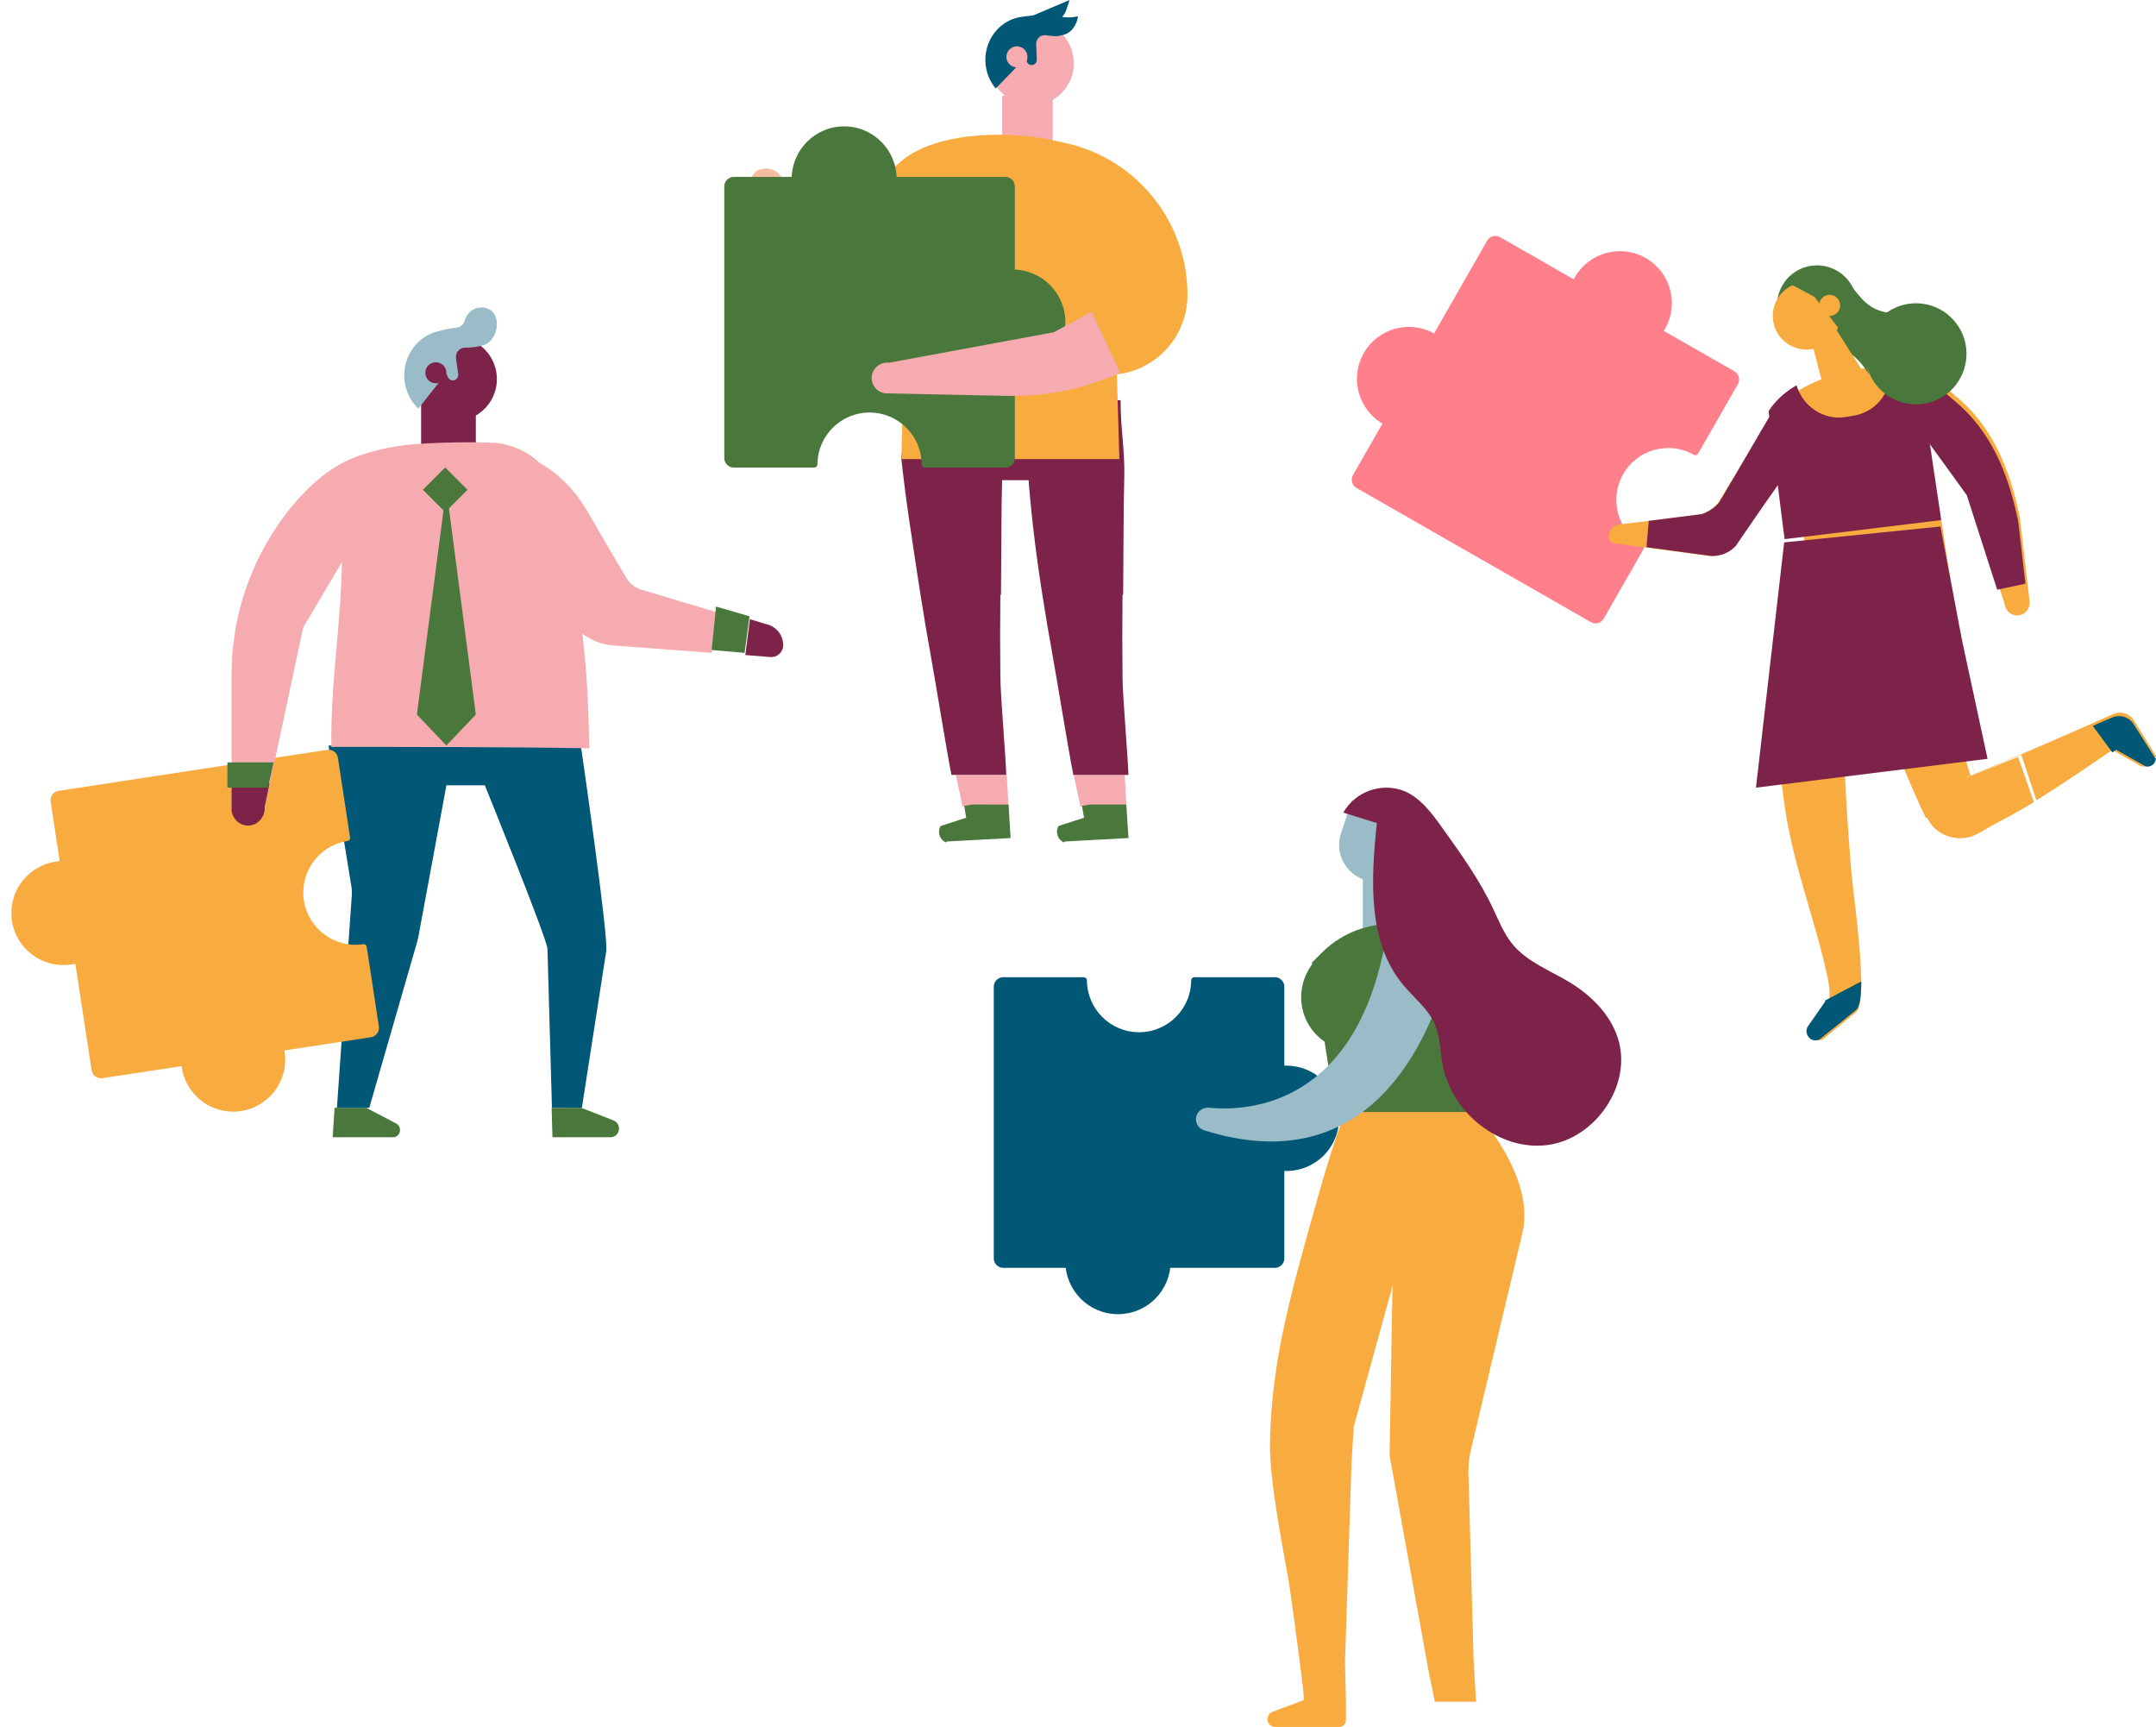 <?xml version="1.0" encoding="UTF-8"?>
<svg width="512px" height="410px" viewBox="0 0 512 410" version="1.1" xmlns="http://www.w3.org/2000/svg" xmlns:xlink="http://www.w3.org/1999/xlink">
    <title>YF-16_Join_The_Team</title>
    <g id="Signed-off" stroke="none" stroke-width="1" fill="none" fill-rule="evenodd">
        <g id="homepage" transform="translate(-131, -1845)" fill-rule="nonzero">
            <g id="YF-16_Join_The_Team" transform="translate(131.976, 1845)">
                <path d="M85.994,263.007 L85.994,263.007 L86.095,263.063 L93.108,266.729 C93.666,267.02 94.02,267.617 94.024,268.273 C94.027,268.731 93.853,269.172 93.543,269.492 C93.239,269.816 92.825,269.999 92.393,270 L78.024,270 L78.479,263.063 L78.479,263" id="Path" fill="#4A783C"></path>
                <path d="M137.185,263 L137.185,263.084 L137.268,263.084 L144.737,266.008 C145.641,266.368 146.167,267.334 145.991,268.309 C145.814,269.285 144.986,269.995 144.016,270 L130.217,270 L130.024,263.084 L130.024,263.021" id="Path" fill="#4A783C"></path>
                <path d="M130.092,263 L130.092,262.822 L129.031,225.22 C128.962,222.909 114.164,186.442 114.164,186.442 L105.04,186.442 L98.353,222.519 C98.284,222.861 98.209,223.203 98.106,223.545 L86.771,262.822 L86.716,263 L79.05,263 L79.05,262.822 L82.582,212.394 C82.623,211.8 82.596,211.204 82.5,210.617 L77.024,177 L136.991,177.273 C136.991,177.273 143.624,222.69 142.98,225.883 L137.238,262.802 L137.238,262.979 L130.092,263 Z" id="Path" fill="#005776"></path>
                <rect id="Rectangle" fill="#7D2248" x="99.024" y="94" width="13" height="13"></rect>
                <path d="M117.022,89.763 C117.104,93.528 115.07,97.02 111.758,98.804 C108.446,100.588 104.414,100.362 101.321,98.22 C100.875,97.913 100.458,97.565 100.075,97.182 C97.739,94.923 96.645,91.668 97.142,88.455 C97.639,85.242 99.665,82.471 102.574,81.024 C103.124,80.752 103.7,80.532 104.292,80.368 L104.292,80.368 C105.098,80.145 105.928,80.021 106.765,80 C106.974,80 107.184,80 107.42,80 C109.137,80.063 110.807,80.572 112.267,81.477 C115.152,83.254 116.942,86.373 117.022,89.763 Z" id="Path" fill="#7D2248"></path>
                <path d="M113.555,73.006 C112.233,72.935 110.959,73.527 110.134,74.595 C109.78,75.064 109.518,75.599 109.361,76.171 C109.12,77.018 108.416,77.636 107.568,77.747 C106.038,77.945 104.523,78.25 103.032,78.658 L102.608,78.757 L102.608,78.757 C101.987,78.932 101.385,79.168 100.809,79.464 C97.777,81.021 95.666,84.001 95.147,87.457 C94.629,90.913 95.768,94.413 98.202,96.845 C98.251,96.902 98.306,96.954 98.366,97 L104.962,88.663 L105.317,89.369 C105.317,89.369 105.317,89.447 105.358,89.447 L105.427,89.588 C105.709,90.172 106.361,90.456 106.963,90.257 C107.564,90.057 107.935,89.434 107.835,88.79 L107.301,85.017 L107.301,84.791 C107.274,83.588 108.189,82.586 109.354,82.544 C110.704,82.563 112.05,82.409 113.363,82.085 C113.433,82.068 113.501,82.046 113.568,82.021 C117.749,81.046 118.59,73.232 113.555,73.006 Z" id="Path" fill="#99BCC8"></path>
                <path d="M105.024,88.443 C105.055,89.823 103.962,90.968 102.582,90.999 C101.201,91.031 100.057,89.938 100.025,88.558 C99.993,87.178 101.086,86.033 102.466,86.001 C103.129,85.985 103.771,86.234 104.251,86.692 C104.731,87.15 105.009,87.78 105.024,88.443 L105.024,88.443 Z" id="Path" fill="#7D2248"></path>
                <path d="M132.79,144.392 L132.749,144.283 L110.024,106 L116.515,106.332 C126.272,107.801 133.668,113.007 138.553,121.476 C142.066,127.569 145.916,134.088 147.83,137.29 C148.61,138.594 149.86,139.561 151.329,139.998 L169.024,145.292 L168.077,155 L144.845,153.247 C139.417,152.877 134.706,149.417 132.79,144.392 L132.79,144.392 Z" id="Path" fill="#F5ABAF"></path>
                <polygon id="Path" fill="#4A783C" points="168.024 154.323 169.064 144 177.024 146.318 175.849 155"></polygon>
                <path d="M177.113,147 L180.809,148.135 C183.249,148.581 185.023,150.724 185.024,153.227 L185.024,153.227 C184.997,154.02 184.646,154.766 184.056,155.288 C183.465,155.811 182.687,156.063 181.905,155.986 L176.024,155.518 L177.113,147 Z" id="Path" fill="#7D2248"></path>
                <path d="M12.934,187.755 L76.712,178.026 C77.301,177.935 77.902,178.083 78.382,178.437 C78.862,178.79 79.182,179.32 79.27,179.91 L82.158,198.831 C82.213,199.222 81.953,199.587 81.566,199.663 C74.803,200.694 70.157,207.012 71.188,213.775 C72.218,220.538 78.537,225.185 85.3,224.154 C85.691,224.105 86.051,224.376 86.111,224.766 L88.999,243.687 C89.184,244.915 88.342,246.061 87.115,246.252 L23.337,255.974 C22.747,256.065 22.146,255.917 21.666,255.563 C21.186,255.21 20.867,254.68 20.779,254.09 L11.05,190.32 C10.865,189.092 11.707,187.945 12.934,187.755 Z" id="Path" fill="#F8AB3E"></path>
                <path d="M14.057,204.434 L14.057,204.434 C20.871,204.434 26.395,209.958 26.395,216.772 L26.395,229.11 L1.719,229.11 L1.719,216.772 C1.719,209.958 7.243,204.434 14.057,204.434 L14.057,204.434 Z" id="Path" fill="#F8AB3E" transform="translate(14.057, 216.772) rotate(-98.67) translate(-14.057, -216.772) "></path>
                <path d="M54.421,239.234 L54.421,239.234 C61.235,239.234 66.759,244.758 66.759,251.572 L66.759,263.91 L42.056,263.91 L42.056,251.572 C42.056,248.295 43.359,245.153 45.679,242.838 C47.999,240.524 51.144,239.227 54.421,239.234 Z" id="Path" fill="#F8AB3E" transform="translate(54.407, 251.572) rotate(171.33) translate(-54.407, -251.572) "></path>
                <path d="M266.531,191.192 C266.683,193.464 266.843,195.742 267.024,198 L267.024,198 C266.807,195.351 266.611,192.649 266.444,189.96 C266.32,187.974 266.219,185.987 266.117,184 L254.024,184 C254.561,186.494 255.089,188.991 255.607,191.49 L255.607,191.49 L257.632,191.219 L266.531,191.192 Z" id="Path" fill="#F5ABAF"></path>
                <path d="M250.409,195.74 L256.024,194 L256.024,194 L250.402,195.74 C250.33,195.857 250.265,195.977 250.207,196.102 C250.089,196.385 250.026,196.69 250.024,197 C250.029,196.688 250.094,196.38 250.213,196.095 C250.266,195.969 250.331,195.85 250.409,195.74 L250.409,195.74 Z" id="Path" fill="#FFACEA"></path>
                <path d="M251.489,199.622 C251.286,199.45 251.127,199.237 251.024,199 C251.127,199.236 251.283,199.448 251.483,199.622 C251.58,199.707 251.686,199.784 251.798,199.85 C251.879,199.893 251.955,199.943 252.024,200 C251.955,199.943 251.879,199.893 251.798,199.85 C251.686,199.785 251.582,199.709 251.489,199.622 L251.489,199.622 Z" id="Path" fill="#FFACEA"></path>
                <path d="M267.003,184 C266.849,179.098 265.632,165.608 265.597,160.658 C265.527,154.205 265.527,147.724 265.597,141.216 L265.745,141.216 L265.878,120.332 C265.935,117.82 265.977,115.3 266.026,112.781 C266.139,106.836 265.056,100.911 265.147,95 C264.348,95.01 263.55,95.065 262.757,95.165 C261.801,95.247 260.845,95.364 259.896,95.515 C259.762,95.515 258.181,95.941 258.23,95.892 C256.958,96.304 255.734,96.799 254.49,97.327 L254.202,97.437 L253.935,97.629 C253.443,97.973 252.915,98.268 252.416,98.604 C249.309,100.664 246.392,102.977 243.425,105.215 C243.481,105.483 243.523,105.751 243.552,106.005 C243.663,107.356 243.484,108.715 243.024,109.994 C243.024,110.309 243.024,110.625 243.081,110.941 C243.123,111.49 243.158,112.039 243.193,112.582 C243.324,114.554 243.486,116.529 243.678,118.506 C243.84,120.298 244.03,122.09 244.226,123.882 C244.262,124.225 244.297,124.568 244.339,124.925 C244.515,126.484 244.697,128.035 244.901,129.6 C244.901,129.779 244.951,129.964 244.972,130.15 C245.337,133.01 245.738,135.861 246.174,138.704 C246.293,139.541 246.427,140.372 246.56,141.209 L246.56,141.209 C247.291,145.914 248.083,150.608 248.936,155.29 C250.16,162.004 252.592,177.258 253.921,183.979 L267.024,183.979 L267.003,184 Z" id="Path" fill="#7D2248"></path>
                <path d="M266.499,191 L257.919,191 L255.966,191.317 L255.966,191.317 C256.134,192.261 256.288,193.204 256.456,194.148 L256.456,194.148 L250.423,196.081 C250.34,196.203 250.269,196.336 250.213,196.476 C249.961,197.112 249.961,197.835 250.213,198.471 C250.334,198.801 250.521,199.097 250.759,199.337 C250.869,199.458 250.991,199.564 251.123,199.654 C251.218,199.713 251.307,199.783 251.389,199.863 C251.613,200.072 251.445,200.041 251.977,199.778 L267.024,198.958 L267.024,198.958 C266.821,196.313 266.667,193.691 266.499,191 Z" id="Path" fill="#4A783C"></path>
                <path d="M238.445,189.949 C238.321,187.966 238.213,185.983 238.111,184 L226.024,184 C226.556,186.49 227.082,188.982 227.604,191.476 L227.604,191.476 L229.626,191.205 L238.532,191.205 C238.684,193.472 238.836,195.746 239.024,198 L239.024,198 C238.807,195.316 238.611,192.633 238.445,189.949 Z" id="Path" fill="#F5ABAF"></path>
                <path d="M222.403,195.732 L228.024,194 L228.024,194 L222.403,195.732 C222.326,195.845 222.261,195.966 222.207,196.092 C222.086,196.378 222.024,196.687 222.025,197 C222.017,196.545 222.15,196.099 222.403,195.732 L222.403,195.732 Z" id="Path" fill="#FFACEA"></path>
                <path d="M222.48,199.622 C222.282,199.448 222.127,199.236 222.024,199 C222.124,199.237 222.279,199.45 222.48,199.622 C222.575,199.709 222.681,199.785 222.794,199.85 C222.875,199.893 222.953,199.943 223.024,200 C222.953,199.943 222.875,199.893 222.794,199.85 C222.679,199.787 222.574,199.71 222.48,199.622 L222.48,199.622 Z" id="Path" fill="#FFACEA"></path>
                <path d="M237.989,184 C237.842,179.099 236.63,165.611 236.588,160.662 C236.513,154.21 236.513,147.73 236.588,141.223 L236.735,141.223 L236.875,120.342 L237.022,112.792 C237.134,106.843 237.24,100.912 237.338,95 C236.147,95 234.948,95.076 233.764,95.178 C232.802,95.261 231.849,95.378 230.906,95.529 C230.779,95.529 229.203,95.954 229.252,95.906 C227.977,96.318 226.758,96.812 225.524,97.341 L225.237,97.45 L224.971,97.643 C224.473,97.986 223.955,98.281 223.458,98.617 C220.361,100.677 218.02,97.128 215.05,99.359 C215.106,99.626 212.997,108.227 213.025,108.488 C214.195,119.409 215.596,127.804 217.229,138.69 C217.355,139.527 217.488,140.358 217.628,141.195 C218.357,145.9 219.146,150.592 219.996,155.274 C221.215,161.987 223.647,177.239 224.971,183.959 L238.024,183.959 L237.989,184 Z" id="Path" fill="#7D2248"></path>
                <path d="M229.946,191 L227.99,191.317 L227.99,191.317 L228.474,194.148 L228.474,194.148 L222.431,196.081 C222.159,196.491 222.016,196.988 222.025,197.496 C222.02,198.19 222.274,198.855 222.726,199.337 C222.837,199.459 222.962,199.566 223.097,199.654 C223.194,199.714 223.286,199.784 223.371,199.863 C223.581,200.072 223.42,200.041 223.952,199.778 L239.024,198.958 L239.024,198.958 C238.842,196.321 238.695,193.66 238.548,191.008 L229.946,191 Z" id="Path" fill="#4A783C"></path>
                <rect id="Rectangle" fill="#7D2248" x="226.024" y="97" width="32" height="17"></rect>
                <polygon id="Path" fill="#F5ABAF" points="249.024 19 249.024 34 237.024 34 237.024 22.801"></polygon>
                <path d="M213.095,109 L264.848,109 L263.632,67.15 L280.024,64.915 C277.791,56.993 274.403,51.799 269.021,45.436 C265.38,41.15 261.234,37.548 256.371,35.498 C245.204,30.802 222.78,30.03 213.067,38.232 C205.554,44.581 202.822,55.702 199.024,64.949 L214.051,64.949 L213.095,109 Z" id="Path" fill="#F8AB3E"></path>
                <path d="M199.057,63.455 L199.057,63.455 L184.639,42.173 C183.702,40.44 181.698,39.608 179.834,40.178 L179.439,40.296 C178.76,40.482 180.119,40.047 179.439,40.296 C179.133,40.406 178.943,40.468 178.8,40.51 C178.759,40.556 178.714,40.597 178.664,40.634 L178.664,40.634 C177.118,41.83 176.593,43.953 177.4,45.749 L193.748,81.141 C194.459,82.68 195.894,83.743 197.554,83.959 C199.214,84.176 200.868,83.517 201.939,82.211 L214.024,63.504 L199.057,63.455 Z" id="Path" fill="#F5BDA0"></path>
                <path d="M254.016,15.822 C253.702,19.57 251.312,22.827 247.828,24.253 C244.344,25.678 240.354,25.033 237.498,22.582 C237.085,22.228 236.705,21.839 236.361,21.419 C234.273,18.928 233.526,15.579 234.357,12.438 C235.189,9.297 237.495,6.755 240.543,5.62 C241.121,5.401 241.719,5.238 242.329,5.133 L242.329,5.133 C243.155,5.001 243.993,4.967 244.826,5.032 C245.036,5.032 245.253,5.073 245.462,5.106 C250.695,5.867 254.43,10.565 253.989,15.828 L254.016,15.822 Z" id="Path" fill="#F5ABAF"></path>
                <path d="M233.058,13.373 C233.371,9.382 235.88,5.941 239.494,4.548 C240.067,4.319 240.661,4.151 241.266,4.046 L241.266,4.046 L241.676,3.997 C243.128,3.762 244.595,3.629 246.065,3.6 C246.565,3.565 247.039,3.353 247.407,3 C247.631,3.107 247.854,3.204 248.078,3.293 C249.276,3.784 250.549,4.051 251.836,4.081 C252.903,4.192 253.98,4.119 255.024,3.864 C254.776,5.956 253.32,8.047 251.206,8.354 C251.206,8.354 251.206,8.354 251.112,8.354 C249.924,8.821 248.494,8.479 247.273,8.354 C246.738,8.306 246.208,8.481 245.798,8.841 C245.389,9.201 245.134,9.716 245.092,10.271 L245.092,10.494 L245.233,14.14 C245.251,14.756 244.841,15.297 244.26,15.422 C243.68,15.547 243.096,15.221 242.877,14.649 L242.823,14.51 C242.823,14.51 242.823,14.433 242.823,14.433 L242.555,13.736 L235.481,21 C235.441,20.951 235.387,20.895 235.347,20.84 C233.665,18.763 232.842,16.078 233.058,13.373 L233.058,13.373 Z" id="Path" fill="#005776"></path>
                <path d="M252.65,8.451 L252.51,8.451 C252.22,8.671 252.58,8.451 252.65,8.451 Z" id="Path" fill="#005776"></path>
                <path d="M243.016,13.699 C242.936,14.707 242.256,15.568 241.293,15.879 C240.331,16.19 239.276,15.89 238.62,15.12 C237.965,14.35 237.838,13.26 238.299,12.36 C238.761,11.46 239.719,10.926 240.727,11.008 C242.102,11.12 243.126,12.324 243.016,13.699 Z" id="Path" fill="#F5ABAF"></path>
                <path d="M242.024,4.668 L253.024,0 L252.311,2.173 C251.856,3.573 250.85,4.736 249.518,5.402 C248.185,6.068 246.637,6.183 245.218,5.72 L242.024,4.668 Z" id="Path" fill="#005776"></path>
                <path d="M242.024,33 L246.049,33.188 C265.625,34.115 281.024,50.335 281.024,70.029 L281.024,70.029 C281.024,80.506 272.572,89 262.145,89 L251.252,89 L242.024,33 Z" id="Path" fill="#F8AB3E"></path>
                <path d="M171.024,44.248 L171.024,108.752 C171.024,109.994 172.031,111 173.273,111 L192.417,111 C192.802,110.994 193.118,110.696 193.146,110.313 C193.146,103.478 198.688,97.938 205.524,97.938 C212.36,97.938 217.902,103.478 217.902,110.313 C217.931,110.696 218.247,110.994 218.631,111 L237.776,111 C239.018,111 240.024,109.994 240.024,108.752 L240.024,44.248 C240.026,43.651 239.79,43.078 239.368,42.656 C238.946,42.234 238.373,41.998 237.776,42 L173.273,42 C172.031,42 171.024,43.006 171.024,44.248 Z" id="Path" fill="#4A783C"></path>
                <path d="M187.024,30 L212.024,30 L212.024,42.5 C212.024,49.404 206.442,55 199.555,55 L199.555,55 C192.669,55 187.087,49.404 187.087,42.5 L187.087,30 L187.024,30 Z" id="Path" fill="#4A783C" transform="translate(199.524, 42.5) rotate(-180) translate(-199.524, -42.5) "></path>
                <path d="M227.024,64 L252.024,64 L252.024,76.5 C252.024,83.404 246.44,89 239.552,89 L239.552,89 C232.664,89 227.08,83.404 227.08,76.5 L227.08,64 L227.024,64 Z" id="Path" fill="#4A783C" transform="translate(239.524, 76.5) rotate(-90) translate(-239.524, -76.5) "></path>
                <path d="M258.253,74 L255.305,75.612 L249.291,78.875 L210.229,86.101 C208.188,85.868 206.332,87.275 206.058,89.263 C205.785,91.25 207.194,93.085 209.226,93.386 L229.538,93.813 L238.104,93.986 C243.794,94.107 249.472,93.454 254.977,92.048 C258.428,91.164 261.791,89.978 265.024,88.505 L258.253,74 Z" id="Path" fill="#F5ABAF"></path>
                <path d="M321.164,115.85 L376.822,147.702 C377.335,147.998 377.946,148.077 378.518,147.922 C379.09,147.767 379.577,147.39 379.87,146.875 L389.323,130.365 C389.513,130.024 389.402,129.594 389.07,129.388 C383.161,126.01 381.109,118.482 384.487,112.573 C387.866,106.665 395.396,104.613 401.305,107.991 C401.652,108.172 402.079,108.049 402.276,107.711 L411.729,91.201 C412.341,90.131 411.971,88.767 410.902,88.153 L355.243,56.294 C354.171,55.683 352.807,56.056 352.195,57.128 L320.33,112.775 C320.027,113.292 319.945,113.909 320.102,114.487 C320.259,115.065 320.641,115.556 321.164,115.85 L321.164,115.85 Z" id="Path" fill="#FF808B"></path>
                <path d="M321.249,77.581 L345.987,77.581 L345.987,89.919 C345.987,96.733 340.463,102.257 333.649,102.257 L333.649,102.257 C326.835,102.257 321.311,96.733 321.311,89.919 L321.311,77.581 L321.249,77.581 Z" id="Path" fill="#FF808B" transform="translate(333.618, 89.919) rotate(119.79) translate(-333.618, -89.919) "></path>
                <path d="M371.368,59.64 L396.105,59.64 L396.105,71.978 C396.105,78.792 390.582,84.316 383.767,84.316 L383.767,84.316 C376.953,84.316 371.429,78.792 371.429,71.978 L371.429,59.64 L371.368,59.64 Z" id="Path" fill="#FF808B" transform="translate(383.737, 71.978) rotate(-150.21) translate(-383.737, -71.978) "></path>
                <path d="M382.379,128.988 L389.469,129.925 L405.064,131.993 C407.297,132.09 409.462,131.234 410.987,129.651 C410.987,129.651 424.539,110.094 425.678,109.538 L425.754,109.431 C425.754,109.431 425.754,109.431 425.754,109.391 C425.927,109.01 426.148,108.628 426.327,108.247 C426.507,107.866 426.658,107.384 426.755,107.13 C426.797,106.72 426.887,106.315 427.024,105.925 C427.024,105.772 427.024,105.604 427.024,105.464 C427.021,105.446 427.021,105.428 427.024,105.41 C426.976,105.531 426.879,105.41 426.935,104.848 C426.762,104.366 426.589,103.898 426.396,103.43 L426.341,103.316 C426.238,103.176 426.144,103.031 426.058,102.881 C426.058,102.881 426.058,102.881 426.058,102.921 L425.913,102.701 C425.53,102.134 425.118,101.587 424.677,101.061 C423.466,99.63 422.163,98.274 420.777,97 L407.025,119.387 C405.911,120.71 404.416,121.681 402.73,122.177 L390.021,123.729 L383.462,124.526 C382.385,124.779 381.518,125.553 381.17,126.573 C381.17,126.573 381.17,126.573 381.17,126.613 C380.742,127.824 381.288,128.875 382.379,128.988 Z" id="Path" fill="#F8AB3E"></path>
                <path d="M426.103,148 C428.676,147.63 431.303,147.493 433.958,147.315 C437.209,147.116 440.438,146.931 443.689,146.774 L448.479,145.773 C448.513,146.041 448.568,146.308 448.602,146.582 C451.928,146.465 455.246,146.404 458.579,146.404 L459.024,146.404 C460.55,145.89 462.055,145.335 463.526,144.732 C462.233,137.847 461.097,131.03 460.194,124.268 C460.002,122.816 452.605,114.259 452.42,112.793 C452.174,111.738 452.695,110.655 453.673,110.19 C455.465,109.203 452.174,111.149 451.907,107.956 C451.907,107.956 455.547,101.462 455.691,101.647 C457.06,103.346 466.571,116.719 466.571,116.719 L472.141,134.216 L473.743,139.238 L475.07,143.396 C475.168,144.239 475.61,145.003 476.29,145.509 C476.97,146.015 477.829,146.217 478.663,146.068 C478.766,146.049 478.867,146.019 478.964,145.979 C480.272,145.534 481.115,144.262 481.017,142.882 L480.421,137.806 L478.676,122.782 C476.316,111.348 472.223,101.208 463.376,93.946 C460.194,91.322 458.223,88.925 454.843,87.842 C454.494,87.726 454.117,87.637 453.72,87.548 C452.368,87.265 450.995,87.096 449.615,87.041 C449.252,87.041 448.883,87.006 448.513,87.006 C441.513,86.876 432.774,88.767 426.541,92.487 C424.886,93.45 423.367,94.629 422.024,95.995 C423.81,102.428 425.076,109.1 424.905,115.718 C425.788,119.432 426.766,123.124 427.369,126.933 C428.463,133.846 425.069,141.361 426.082,147.404 C426.062,147.575 426.062,147.767 426.103,148 Z" id="Path" fill="#F8AB3E"></path>
                <path d="M422.831,128 L424.031,127.855 L460.024,123.479 L454.558,86.848 C454.18,86.725 453.796,86.624 453.407,86.544 C451.651,86.192 449.865,86.01 448.073,86 L447.892,88.991 C447.695,93.75 444.208,97.747 439.476,98.64 L437.384,98.991 C432.259,99.867 427.231,96.648 425.662,91.479 L425.662,91.479 C423.424,92.727 421.458,94.399 419.875,96.4 C419.575,96.8 419.289,97.206 419.024,97.627 L422.455,125.195 L422.831,128 Z" id="Path" fill="#7D2248"></path>
                <path d="M448.024,103.042 L453.097,111.055 C454.903,110.072 457.28,115.287 457.012,112.106 C457.012,112.106 454.985,102.36 455.13,102.551 C456.508,104.244 466.089,117.566 466.089,117.566 L471.699,134.997 L473.311,140 L480.024,138.574 L478.267,123.606 C475.889,112.215 471.768,102.114 462.856,94.88 C459.651,92.266 457.666,89.877 454.262,88.799 C453.91,88.683 453.531,88.594 453.131,88.505 C451.769,88.224 450.386,88.055 448.996,88 L448.024,103.042 Z" id="Path" fill="#7D2248"></path>
                <path d="M466.728,184.211 L466.769,184.275 L467.956,183.789 L468.017,183.789 C471.802,182.239 475.478,180.683 479.032,179.162 L482.626,190 C486.845,187.352 491.201,184.495 495.696,181.43 C496.632,180.796 497.568,180.162 498.511,179.507 C499.304,178.965 500.098,178.408 500.912,177.838 L501.814,177.218 L508.596,181.162 C509.091,181.301 509.62,181.219 510.054,180.937 C510.091,180.928 510.124,180.909 510.149,180.88 C510.518,180.626 510.779,180.236 510.882,179.789 C511.017,179.204 511.167,179.535 510.76,179.085 L505.666,170.824 C504.54,169.286 502.545,168.753 500.844,169.535 C500.342,169.746 499.86,169.972 499.352,170.19 C498.599,170.535 497.839,170.894 497.086,171.197 L496.408,171.514 L495.431,171.944 L492.929,173.042 C484.79,176.62 476.468,180.204 468.003,183.697 L466.945,180.296 L466.945,180.254 C464.865,173.521 462.892,166.77 461.024,160 C463.208,168.049 465.555,176.021 467.956,183.711 L467.956,183.711 C467.542,183.887 467.135,184.042 466.728,184.211 Z" id="Path" fill="#F8AB3E"></path>
                <path d="M461.749,200 C461.589,199.674 461.429,199.342 461.299,199 L461.299,199 C461.389,199.342 461.549,199.674 461.749,200 Z" id="Path" fill="#F8AB3E"></path>
                <path d="M466.596,199.431 L466.706,199.431 C466.286,199.601 466.206,199.631 466.596,199.431 Z" id="Path" fill="#F8AB3E"></path>
                <path d="M443.024,157.229 C443.149,157.038 443.259,156.841 443.37,156.643 C443.37,156.596 443.432,156.548 443.459,156.494 C443.581,156.273 443.689,156.046 443.784,155.813 L443.784,155.752 C443.991,155.232 444.135,154.691 444.212,154.138 L444.212,154.138 L447.865,153.274 C450.944,152.552 454.038,151.81 457.104,151 C457.891,153.982 459.424,155.466 460.273,158.44 C462.6,166.609 464.416,176.289 466.978,184.125 L466.978,184.125 L465.763,184.601 L465.804,184.662 L467.006,184.193 L467.068,184.193 C470.921,182.688 474.663,181.191 478.282,179.713 L481.941,190.19 L482.024,190.435 C479.179,192.191 475.534,194.179 472.468,195.786 L472.468,195.786 L468.76,197.896 C468.068,198.287 467.324,198.58 466.55,198.767 L466.474,198.767 C464.525,199.226 462.474,199.002 460.674,198.134 L460.674,198.134 C458.95,197.308 457.559,195.934 456.724,194.234 L456.724,194.234 L456.33,194.091 C455.635,192.647 454.959,191.193 454.3,189.727 C449.539,179.258 445.764,168.379 443.024,157.229 L443.024,157.229 Z" id="Path" fill="#F8AB3E"></path>
                <path d="M494.024,172.782 L497.19,180.286 C498.003,179.746 498.817,179.192 499.652,178.624 L500.577,178.007 L507.534,181.934 C508.042,182.072 508.583,181.991 509.029,181.71 C509.067,181.702 509.101,181.682 509.127,181.654 C509.505,181.4 509.773,181.012 509.878,180.567 C510.017,179.985 510.17,180.314 509.753,179.865 L504.529,171.639 C503.374,170.108 501.327,169.577 499.583,170.356 C499.068,170.566 498.574,170.791 498.052,171.008 C497.28,171.352 496.501,171.709 495.729,172.011 L495.033,172.327 L494.024,172.782 Z" id="Path" fill="#F8AB3E"></path>
                <path d="M429.995,246.736 C430.626,247.114 431.417,247.084 432.019,246.661 C432.019,246.661 437.415,242.217 439.871,240.223 C440.485,239.726 440.815,238.276 440.95,236.241 C441.004,235.499 441.024,234.683 441.024,233.805 L441.024,233.09 C441.024,232.464 441.024,231.797 440.97,231.117 C440.97,230.599 440.97,230.075 440.91,229.538 C440.714,225.774 440.303,221.534 439.884,217.723 C439.817,217.138 439.749,216.559 439.695,215.988 C439.648,215.6 439.601,215.225 439.561,214.858 C439.5,214.361 439.439,213.878 439.392,213.408 C439.345,212.939 439.277,212.483 439.237,212.047 C439.196,211.611 439.129,211.189 439.088,210.795 C438.899,209.223 438.758,207.957 438.684,207.174 C438.684,206.977 438.684,206.766 438.636,206.548 C437.962,198.442 436.727,181.088 436.613,167.198 C436.613,166.946 436.68,166.714 436.721,166.517 L436.721,166.354 C436.683,166.36 436.644,166.36 436.606,166.354 C436.606,160.011 436.788,154.478 437.415,151 L429.523,157.928 C428.929,157.765 428.68,157.894 428.659,158.18 C425.961,159.044 423.168,160.902 420.45,161.413 C418.757,161.76 422.636,190.187 423.034,192.651 C425.185,206.262 430.13,218.574 432.99,231.872 C433.248,233.002 433.415,234.152 433.489,235.309 C433.513,235.692 433.513,236.076 433.489,236.459 C433.469,237.007 433.364,237.549 433.179,238.065 C433.125,238.236 433.053,238.4 432.963,238.555 L429.354,243.85 C429.228,244.026 429.136,244.225 429.084,244.435 C428.858,245.32 429.227,246.251 429.995,246.736 Z" id="Path" fill="#F8AB3E"></path>
                <path d="M463.569,91.301 C461.629,93.831 458.761,95.486 455.598,95.899 C452.436,96.312 449.239,95.449 446.714,93.502 C444.968,92.153 443.626,90.352 442.831,88.295 C442.831,88.217 442.768,88.147 442.74,88.069 C440.784,82.66 442.947,76.624 447.893,73.685 C452.84,70.745 459.177,71.73 462.998,76.031 C466.819,80.332 467.046,86.739 463.541,91.301 L463.569,91.301 Z" id="Path" fill="#4A783C"></path>
                <path d="M425.914,80.804 C430.499,83.35 436.28,81.698 438.827,77.113 C441.374,72.529 439.724,66.747 435.14,64.199 C430.557,61.65 424.775,63.299 422.225,67.882 C420.998,70.084 420.697,72.684 421.389,75.108 C422.081,77.533 423.709,79.582 425.914,80.804 Z" id="Path" fill="#4A783C"></path>
                <path d="M449.024,74.427 C443.602,76.885 440.953,83.254 442.963,89 C442.724,88.624 442.486,88.276 442.26,87.948 L442.227,87.9 C438.961,83.247 436.57,82.571 430.687,81.99 L430.024,81.929 L430.462,81.116 L433.562,75.315 L438.007,67 C441.81,72.117 443.572,73.989 449.024,74.427 Z" id="Path" fill="#4A783C"></path>
                <path d="M420.333,77.192 C421.543,81.44 425.968,83.902 430.216,82.692 C434.463,81.482 436.926,77.057 435.716,72.809 C434.507,68.561 430.082,66.098 425.834,67.308 C425.671,67.35 425.51,67.402 425.353,67.464 C421.373,68.871 419.174,73.132 420.333,77.192 L420.333,77.192 Z" id="Path" fill="#F8AB3E"></path>
                <path d="M423.251,66.552 C424.098,66.246 424.918,65.875 425.704,65.442 C426.144,65.513 426.595,65.485 427.023,65.361 C427.318,65.283 427.598,65.161 427.855,65 L431.737,66.264 C434.298,66.834 436.415,68.579 437.415,70.944 C438.415,73.309 438.173,76 436.766,78.16 C436.526,78.635 437.57,79.579 437.233,80 L429.895,70.459 L423.711,67.168 C423.464,67.014 423.224,67.342 423.024,67.168 C423.072,67.121 423.175,66.579 423.251,66.552 Z" id="Path" fill="#4A783C"></path>
                <path d="M444.024,92.68 L432.327,93 L429.575,82.41 L429.341,81.52 L429.024,80.302 L432.561,75.612 L433.022,75 L441.561,88.429 L441.595,88.477 L442.414,89.772 C442.807,90.815 443.35,91.795 444.024,92.68 L444.024,92.68 Z" id="Path" fill="#F8AB3E"></path>
                <path d="M431.121,73.185 C431.397,74.158 432.233,74.868 433.238,74.983 C434.243,75.099 435.219,74.598 435.71,73.714 C436.201,72.829 436.111,71.736 435.481,70.944 C434.852,70.152 433.807,69.818 432.835,70.097 C431.51,70.478 430.743,71.859 431.121,73.185 L431.121,73.185 Z" id="Path" fill="#F8AB3E"></path>
                <polygon id="Path" fill="#7D2248" points="471.024 180.15 416.024 187 422.724 128.767 459.828 125 464.941 151.922"></polygon>
                <path d="M390.024,129.906 L405.389,131.992 C407.589,132.091 409.721,131.227 411.225,129.63 C411.225,129.63 424.576,109.896 425.698,109.336 L425.773,109.228 C425.773,109.228 425.773,109.228 425.773,109.187 C425.943,108.803 426.161,108.418 426.337,108.033 C426.514,107.648 426.664,107.162 426.759,106.905 C426.8,106.492 426.889,106.084 427.024,105.69 C427.024,105.535 427.024,105.366 427.024,105.224 C427.021,105.207 427.021,105.188 427.024,105.17 C426.977,105.292 426.881,105.17 426.936,104.603 C426.766,104.117 426.596,103.645 426.405,103.172 L426.351,103.057 C426.25,102.916 426.157,102.77 426.072,102.619 C426.072,102.619 426.072,102.619 426.072,102.659 L425.929,102.436 C425.552,101.865 425.146,101.313 424.712,100.782 C423.522,99.324 420.529,100.289 419.169,99 L407.32,119.253 C406.223,120.588 404.75,121.568 403.09,122.068 L390.568,123.655 L390.024,129.906 Z" id="Path" fill="#7D2248"></path>
                <path d="M496.024,172.355 L500.651,178.624 L501.576,178.007 L508.533,181.934 C509.041,182.072 509.583,181.991 510.029,181.71 C510.067,181.702 510.101,181.682 510.127,181.654 C510.505,181.4 510.773,181.012 510.878,180.567 C511.017,179.985 511.17,180.314 510.753,179.865 L505.528,171.639 C504.373,170.108 502.326,169.577 500.581,170.356 C500.067,170.566 499.573,170.791 499.051,171.008 C498.278,171.352 497.499,171.709 496.727,172.011 L496.024,172.355 Z" id="Path" fill="#005776"></path>
                <path d="M429.101,246.719 C429.783,247.12 430.638,247.089 431.289,246.64 C431.289,246.64 437.123,241.925 439.777,239.809 C440.441,239.282 440.798,237.744 440.944,235.585 C441.002,234.798 441.024,233.931 441.024,233 L432.528,237.484 C432.47,237.665 432.392,237.84 432.295,238.004 L428.393,243.622 C428.257,243.808 428.158,244.019 428.102,244.243 C427.842,245.196 428.249,246.205 429.101,246.719 Z" id="Path" fill="#005776"></path>
                <path d="M139.024,177.65 L138.402,177.65 C120.66,177.33 95.464,177.33 77.722,177.33 C77.459,162.526 80.045,147.838 80.225,133.449 L71.015,148.975 L65.732,173.789 L64.488,179.645 L63.492,184.344 L63.319,185.209 L63.16,185.89 L62.158,190.595 C62.364,192.778 60.76,194.723 58.549,194.973 C56.337,195.223 54.328,193.687 54.026,191.515 L54.026,185.89 L54.026,179.645 L54.026,173.735 L54.026,160.613 C53.903,145.563 59.213,130.959 69.01,119.408 C72.951,114.825 77.452,110.971 82.735,108.785 C86.479,107.321 90.392,106.315 94.385,105.788 L94.385,105.788 C100.415,104.91 115.723,104.76 118.392,105.366 C134.53,109.016 133.396,126.013 135.415,137.371 C139.46,160.367 138.672,177.105 139.024,177.65 Z" id="Path" fill="#F5ABAF"></path>
                <path d="M61.893,191.587 C62.008,193.796 60.472,195.718 58.387,195.972 C56.303,196.226 54.391,194.725 54.024,192.547 L54.024,186 L63.024,186 L61.893,191.587 Z" id="Path" fill="#7D2248"></path>
                <polygon id="Path" fill="#4A783C" points="64.024 181 62.987 185.505 62.791 186.334 62.638 187 53.032 187 53.032 185.387 53.024 181"></polygon>
                <polygon id="Rectangle" fill="#4A783C" transform="translate(104.752, 116.286) rotate(135) translate(-104.752, -116.286) " points="101.006 112.54 108.498 112.54 108.498 120.032 101.006 120.032"></polygon>
                <polygon id="Path" fill="#4A783C" points="105.024 177 112.024 169.637 105.024 116 98.024 169.637"></polygon>
                <path d="M235.024,298.752 L235.024,234.248 C235.024,233.006 236.031,232 237.273,232 L256.417,232 C256.804,232 257.125,232.301 257.146,232.687 C257.146,239.522 262.688,245.062 269.524,245.062 C276.36,245.062 281.902,239.522 281.902,232.687 C281.931,232.302 282.251,232.003 282.638,232 L301.776,232 C303.018,232 304.024,233.006 304.024,234.248 L304.024,298.752 C304.024,299.994 303.018,301 301.776,301 L237.259,301 C236.024,300.989 235.028,299.987 235.024,298.752 L235.024,298.752 Z" id="Path" fill="#005776"></path>
                <path d="M264.538,287 L264.538,287 C271.434,287 277.024,292.596 277.024,299.5 L277.024,312 L252.024,312 L252.024,299.5 C252.024,296.18 253.344,292.996 255.691,290.651 C258.039,288.306 261.222,286.993 264.538,287 Z" id="Path" fill="#005776" transform="translate(264.524, 299.5) rotate(180) translate(-264.524, -299.5) "></path>
                <path d="M304.538,253 L304.538,253 C311.434,253 317.024,258.596 317.024,265.5 L317.024,278 L292.024,278 L292.024,265.5 C292.024,262.18 293.344,258.996 295.691,256.651 C298.039,254.306 301.222,252.993 304.538,253 L304.538,253 Z" id="Path" fill="#005776" transform="translate(304.524, 265.5) rotate(90) translate(-304.524, -265.5) "></path>
                <path d="M301.693,410 L317.112,410 C317.532,409.988 317.931,409.808 318.22,409.501 C318.508,409.194 318.663,408.784 318.651,408.363 L318.651,404.836 L318.651,403.778 L318.651,403.519 L318.426,394.589 L318.474,393.225 L319.958,347.928 C320.128,344.844 320.306,341.788 320.517,338.67 L328.532,309.595 L328.532,309.595 L334.798,286.885 C338.658,280.422 343.452,274.567 349.024,269.51 C348.418,269.271 347.812,269.019 347.199,268.828 C346.007,268.391 344.836,267.988 343.699,267.62 L345.401,266.89 C343.662,264.742 342.128,262.435 340.818,260 L339.83,260.15 C335.983,260.737 331.801,261.31 328.253,261.774 C324.405,262.285 321.273,262.667 320.081,262.817 L319.536,262.879 C319.481,262.898 319.429,262.923 319.379,262.954 C317.663,264.284 312.726,281.578 312.038,284.02 C309.954,291.565 307.897,298.639 306.12,305.645 C306.103,305.726 306.083,305.806 306.058,305.884 L306.058,305.939 C303.069,317.713 300.876,329.276 300.61,342.422 C300.399,352.266 304.601,372.009 305.214,376.375 C305.582,378.919 306.671,386.662 307.523,393.259 C308.163,398.116 308.667,402.359 308.667,403.492 L308.667,403.628 L308.211,403.799 L305.364,404.856 L301.21,406.405 C300.616,406.625 300.183,407.144 300.072,407.769 C299.952,408.285 300.061,408.828 300.373,409.257 C300.684,409.685 301.166,409.956 301.693,410 Z" id="Path" fill="#F8AB3E"></path>
                <polygon id="Path" fill="#FFACEA" points="332.024 366 329.024 345.388 329.518 308.43 329.662 297.676 329.745 292 329.024 345.388"></polygon>
                <path d="M329.024,345.574 L332.712,365.961 L336.794,388.533 L337.651,393.281 L338.202,396.318 L339.692,403.615 L339.733,403.876 L339.767,404 L349.523,404 L349.523,403.876 L349.523,403.615 L348.938,393.308 L348.938,392.951 L348.816,388.56 L347.782,351.174 C347.62,348.794 347.814,346.403 348.36,344.083 L360.388,293.435 C362.946,284.014 357.34,273.858 351.544,266.266 L343.713,256 L340.992,259.236 L330.269,271.783 L329.916,292.768 L329.643,309.039 L329.643,309.039 L329.024,345.574 Z" id="Path" fill="#F8AB3E"></path>
                <path d="M320.068,190 C319.737,191.052 318.591,194.508 317.459,197.91 C316.015,202.286 318.274,207.002 322.663,208.774 L322.663,208.774 L322.663,220.751 L346.024,222 L342.135,200.626 L335.645,191.854 L320.068,190 Z" id="Path" fill="#99BCC8"></path>
                <path d="M316.208,264 L313.576,247.293 C310.581,245.253 308.6,242.025 308.133,238.424 C307.693,235.041 308.597,231.62 310.648,228.899 L310.586,228.518 C311.275,227.827 312.005,227.136 312.729,226.382 C317.005,222.011 322.816,219.49 328.919,219.359 L346.591,219 C347.018,219.92 347.252,220.917 347.28,221.931 L348.024,264 L316.208,264 Z" id="Path" fill="#4A783C"></path>
                <path d="M283.178,264.83 C283.64,263.588 284.896,262.825 286.213,262.987 C294.36,263.793 319.234,263.144 327.3,227.002 C327.769,224.875 329.124,223.048 331.026,221.981 C332.928,220.913 335.195,220.707 337.259,221.413 L337.868,221.624 C341.664,222.926 343.802,226.94 342.762,230.81 C338.592,246.213 324.607,280.806 284.969,268.344 C284.255,268.129 283.66,267.632 283.322,266.969 C282.983,266.305 282.931,265.533 283.178,264.83 Z" id="Path" fill="#99BCC8"></path>
                <path d="M318.024,192.917 C320.922,187.899 327,185.72 332.401,187.761 C336.32,189.38 339.002,192.999 341.474,196.455 C345.868,202.601 350.303,208.747 353.529,215.576 C354.928,218.533 356.13,221.64 358.208,224.16 C361.685,228.387 367.084,230.367 371.757,233.195 C376.836,236.275 381.346,240.707 383.207,246.402 C386.813,257.397 377.991,270.303 366.575,271.833 C355.159,273.363 343.716,264.178 341.617,252.787 C341.013,249.543 341.047,246.129 339.722,243.103 C338.12,239.423 334.772,236.869 332.211,233.789 C323.715,223.545 324.612,208.685 325.997,195.41 L318.024,192.917 Z" id="Path" fill="#7D2248"></path>
            </g>
        </g>
    </g>
</svg>